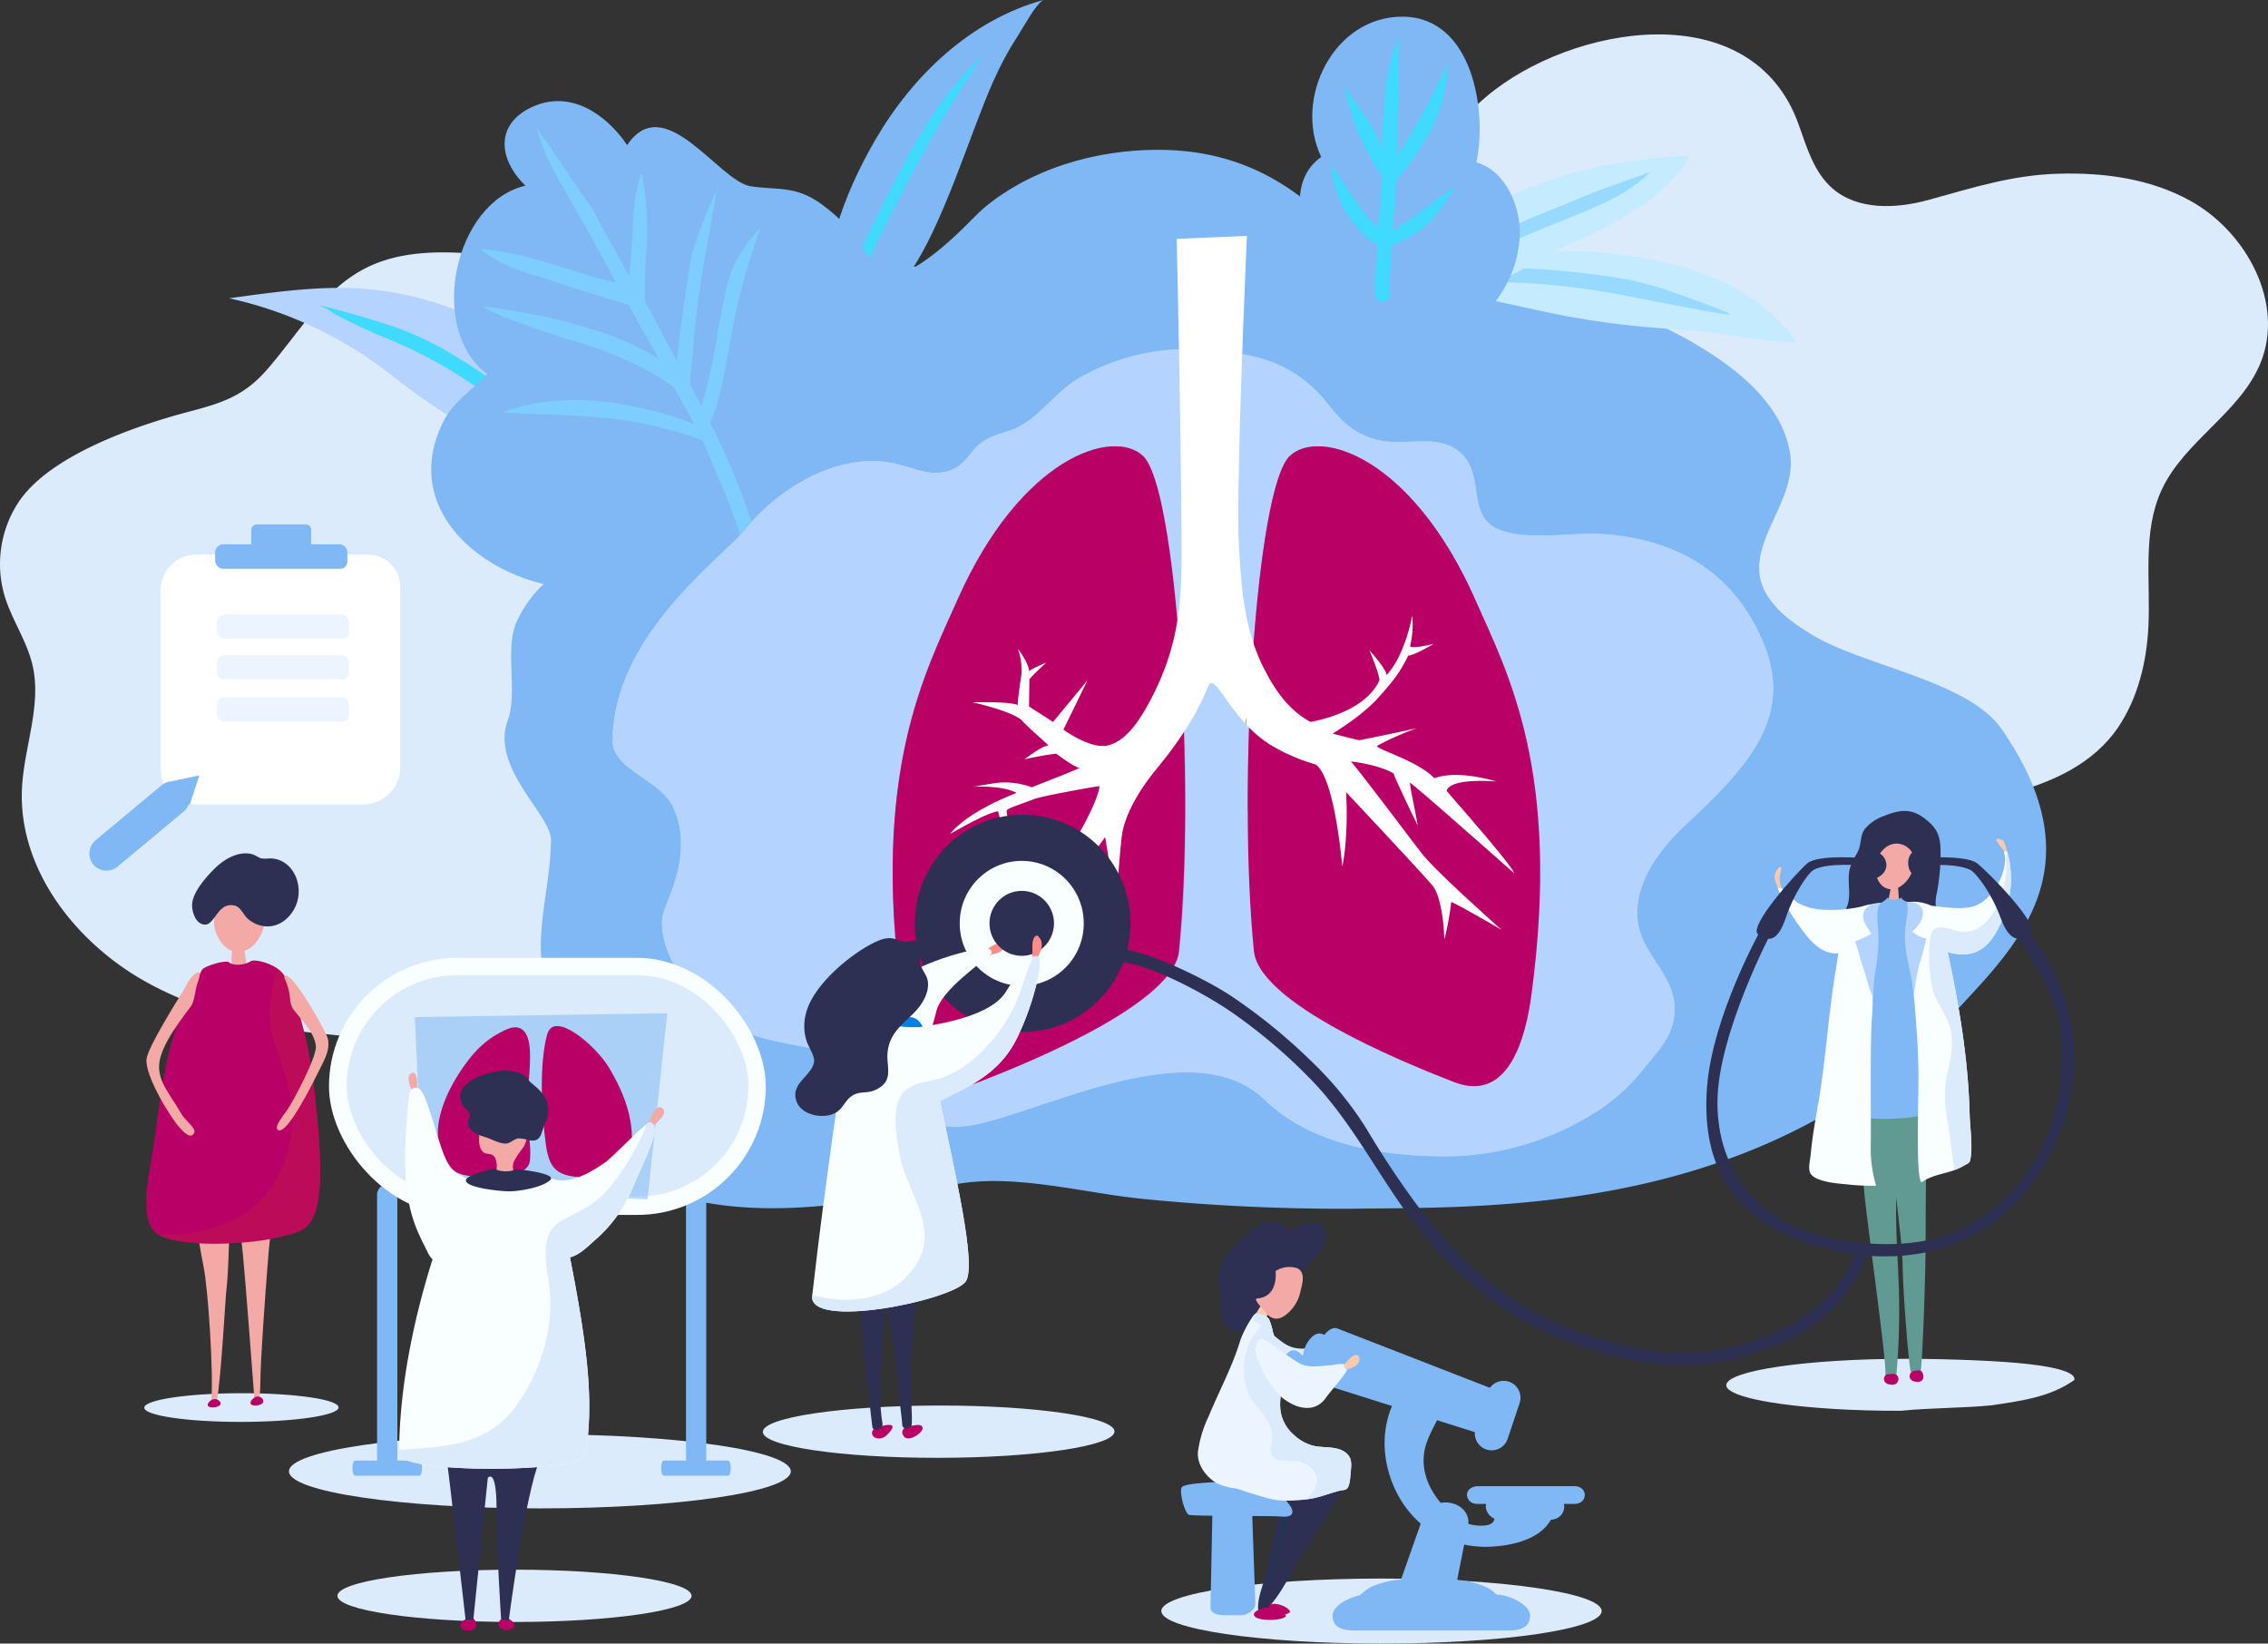 <svg xmlns="http://www.w3.org/2000/svg" id="waskannichtun" width="460.571" height="333.735" viewBox="0 0 460.571 333.735">
    <rect x="0" y="0" width="460.571" height="333.735" fill="#333333" stroke="none"/>
    <defs>
        <style>
            .cls-1{fill:#dcebfc}.cls-14,.cls-2{fill:#7fb8f4}.cls-3{fill:#b4d3fe}.cls-4{fill:#40daff}.cls-6{fill:#fff}.cls-7{fill:#ecf4ff}.cls-10,.cls-8,.cls-9{fill:#b90066}.cls-9{opacity:.38;mix-blend-mode:screen}.cls-10,.cls-14,.cls-9{isolation:isolate}.cls-10{opacity:.22}.cls-10,.cls-14{mix-blend-mode:multiply}.cls-12{fill:#c4ebff}.cls-13{fill:#98d9ff}.cls-15{fill:#2d3053}.cls-17{fill:#facab0}.cls-18{fill:#f3a9a5}.cls-21{fill:#f9ffff}.cls-23{fill:#ff8c87}
        </style>
    </defs>
    <path id="Pfad_2962" d="M1222.813 713.327c-8.126-8.159-13.5-18.834-12.9-30.181.447-8.355 4.028-16.7 2.132-24.853-1.151-4.946-4.225-9.244-5.683-14.109a22.883 22.883 0 0 1 2.914-19.089c6.407-9.485 23.81-15.432 34.393-18.232 6.668-1.764 11.254-3.1 16.08-8.67 6.255-7.216 11.292-16.035 19.773-20.426 7.786-4.031 17.055-3.556 25.781-2.7 10.832 1.062 22.848 4.868 33.634 4.567 9.7-.271 18.985-1.994 29-1.481 3.343.171 6.493-.732 9.8-.99a92.288 92.288 0 0 1 17.144.708c31.13 3.461 62.721 20.873 73.923 50.122 12.571 32.822.415 67.182-32.291 80.738-10.545 4.371-21.842 6.527-33.154 7.69-9.33.96-19.068-.555-28.163.53-22.523 2.687-39.849 18.579-61.787 22.9a49.878 49.878 0 0 1-22.611-.8c-3.65-.991-6.562-3.284-10.06-4.333-4.96-1.488-10.821-1.418-15.947-2.353-10.129-1.847-20.2-4.569-29.286-9.527a55.677 55.677 0 0 1-12.692-9.511z" class="cls-1" transform="translate(-1205.443 -523.231)"/>
    <path id="Pfad_2963" d="M2516.517 382.344c17.338-14.718 54.106-21.062 63.551 5.724 1.618 4.589 3.083 9.533 6.723 12.762 5.142 4.561 12.984 4.237 19.612 2.418 9.018-2.475 16.908-5.049 26.358-5.32 9.191-.264 18.655.98 26.8 5.5 11.436 6.339 19.187 20.789 14.263 32.9-4.134 10.169-15.493 15.858-20.1 25.824-3.931 8.51-2.217 18.4-2.681 27.765-.355 7.163-2.112 14.4-6.1 20.36-9.918 14.827-34.449 16.2-50.543 16.721-30.544.992-64.051-6.5-82.742-30.679-24.036-31.101-27.337-86.644 4.859-113.975z" class="cls-1" transform="translate(-2214.762 -362.655)"/>
    <path id="Pfad_2964" d="M1983.626 595.693c-6.785-9.773-27.88-12.771-38.277-19.018-3.613-2.171-7.219-4.659-9.394-8.269-5.679-9.425 6.273-18.287 4.75-28.546-1.285-8.651-8.335-15.183-15.241-19.812-18.066-12.107-42.376-17.427-63.907-16.944-9.581.215-18.151-25.094-49.324-25.008-13.2.036-25.821 4.1-34.961 11.558-3.838 3.131-14.416 16.691-26.808 15.714-13.047-1.028-22.154 6.141-27.531 14.428-6.11 9.416-9.023 22.817-13.106 34.682-2.874 8.351-19.561 2.275-27.665 19.28-2.637 5.533.255 14.352-1.9 20.256-3.508 9.629 8.893 19.161 8.805 24.273-.181 10.583-3.886 20.13-.938 29.4 4.89 15.383 1.686 31.691 18.7 39.849 19.6 9.4 43.885 4.667 63.948.692 12.252-2.428 26.771 1.816 39.135 2.951a405.865 405.865 0 0 0 42.438 1.927c27.932-.369 83.586 1.333 122.552-40.7 12.34-13.306 27.998-28.949 8.724-56.713z" class="cls-2" transform="translate(-1577.169 -447.672)"/>
    <path id="Pfad_2965" d="M1486.675 640.427c-11.992.843-24.393-8.162-33.228-15.052a81.286 81.286 0 0 0-32.753-15.436c9.861-1.338 20.658-2.967 30.769-1.576a67.137 67.137 0 0 1 23.159 7.559 52.136 52.136 0 0 1 12.861 9.353c9.542 9.8 19.257 18.777 24.129 31.776z" class="cls-3" transform="translate(-1374.179 -549.373)"/>
    <path id="Pfad_2966" d="M1555.618 648.627c-8-3.909-14.9-9.559-22.5-14.131a65.014 65.014 0 0 0-12.823-6.173q-7.477-2.474-15.131-4.357a15.535 15.535 0 0 1 2.978 1.679q1.68.911 3.392 1.76 3.424 1.7 6.965 3.142a95.316 95.316 0 0 1 13.12 6.512c7.595 4.58 14.5 10.223 22.5 14.131 1.711.835 3.217-1.724 1.499-2.563z" class="cls-4" transform="translate(-1440.394 -562.02)"/>
    <path id="Pfad_2967" d="M1982.356 403.427c-2.259-12.86 3.021-26.673 9.485-37.784 7.571-13.014 19.381-24.31 34.111-28.334-1.645.883-4 5.441-5.386 7.574-3.8 5.84-6.052 11.676-8.515 18.184-2.685 7.092-5.268 14.293-8.5 21.153-5.356 11.379-12.565 19.552-21.593 28.311z" class="cls-2" transform="translate(-1814.052 -337.309)"/>
    <path id="Pfad_2968" d="M1994.589 390.015a70.177 70.177 0 0 0-10.764 13.383c-3.43 5.588-6.421 11.429-9.34 17.3a378.116 378.116 0 0 0-15.938 36.216c-.535 1.434 1.76 2.053 2.29.631a372.2 372.2 0 0 1 15.7-35.649c2.854-5.736 6.745-12.877 7.98-15.057 3.068-5.418 5.488-9.3 6.419-10.779 1.7-2.706 3.217-5 4.417-6.781q-.385.364-.764.736z" class="cls-4" transform="translate(-1795.742 -378.045)"/>
    <path id="Pfad_2969" d="M1645.882 530.942c-18.118 3.014-43.278-12.752-32.72-33.622 2.1-4.143 5.927-6.391 8.882-9.572-12.242-9.1-6.745-34.909 7.749-38.26-5.312-5.131-6.352-12.323 1.216-15.914 7.951-3.772 15.336 1.573 19.446 7.675 7.614-11.373 18.63 7.42 25.126 8.369 5.612.82 8.974-.188 14.235 3.548 8.066 5.729 13.5 15.191 13.075 25.221-.378 8.886-4.848 16.192-10.1 23.161-3.425 4.547-7.547 8.5-11.38 12.7-6.023 6.592-11.921 17.888-20.1 21.445z" class="cls-2" transform="translate(-1523.095 -411.786)"/>
    <g id="Gruppe_1368" transform="translate(97.494 25.793)">
        <path id="Pfad_2970" fill="#7dceff" d="M1712.474 478.279a32.445 32.445 0 0 0-4.375 6.489 32.044 32.044 0 0 0-1.926 6.816c-.537 2.413-.976 4.845-1.408 7.278a106.027 106.027 0 0 1-3.229 14.433q-1.138-2.172-2.31-4.325c.234-2.877.472-5.755.743-8.629.491-5.216 1.092-10.425 1.983-15.589.43-2.492.9-4.975 1.353-7.463l.7-3.91.367-2.033a5.748 5.748 0 0 1 .31-1.721c-1.624 2.5-4.947 12.128-5.165 13.314-.275 1.494-2.137 13.173-2.608 18.388-.055.611-.547 2.464-.26 2.978-1.345-2.408-4.942-9.3-6.567-12.226a4.793 4.793 0 0 1-.017-1.586q0-.86.01-1.719c.016-1.127.048-2.253.091-3.378.079-2.072.3-4.148.346-6.209a64.695 64.695 0 0 0-1.113-13.366 37.04 37.04 0 0 0-1.748 10.4c-.094 1.888-.2 3.775-.33 5.661q-.1 1.374-.211 2.746c-.039.487-.427 1.962-.2 2.37q-1.171-2.1-2.328-4.209-1.882-3.42-3.761-6.842a34.575 34.575 0 0 0-1.922-3.472c-.638-.89-1.332-1.744-1.954-2.666l-4.474-6.636-2.238-3.318a16.29 16.29 0 0 1-2.148-3.185c1.179 4.951 3.586 9.118 6.083 13.468q3.577 6.23 7.02 12.537 1.12 2.044 2.229 4.094c.108.2.579 1.447.813 1.509a78.583 78.583 0 0 1-7.761-2.168c-1.177-.375-2.138-.66-4.058-1.231-3.151-.937-5.176-1.539-7.107-2.011a59.8 59.8 0 0 0-8.7-1.444 30.381 30.381 0 0 0 7.212 4.117c1.566.622 1.98.626 6.1 1.924 3.847 1.213 3.16 1.135 6.989 2.317q4.736 1.463 9.492 2.862l.315.092s1.891 3.39 2.842 5.081q1.67 2.97 3.349 5.942a52.509 52.509 0 0 0-12.856-5.8c-3-.958-5.861-1.723-6.9-1.983-2.889-.722-5.106-1.141-7.18-1.531-2.251-.422-5.185-.924-8.657-1.386 1.788 1.83 15.7 6.271 16.794 6.588 1.316.379 2.628.772 3.933 1.189 6.621 2.117 14.056 5.625 18.005 8.759 0 0 3.026 5.413 4.036 7.39a72.843 72.843 0 0 0-19.529-4.665c-6.118-.568-13.156-.051-18.93 2.134l-.364.141c6.776.553 13.61.424 20.347 1.1a85.115 85.115 0 0 1 15.761 3.11c1.469.438 2.934.906 4.36 1.467 0 0 5.824 12.839 7.842 19.688a1.49 1.49 0 1 0 2.837-.913 133.53 133.53 0 0 0-9-22.133c-.165-.329.812-2.309.943-2.73q.432-1.38.794-2.782c.5-1.923.916-3.867 1.295-5.817.925-4.764 1.623-9.576 2.784-14.292 1.189-4.828 2.77-9.6 4.365-14.306-.376.423-.744.853-1.109 1.292z" transform="translate(-1656.604 -456.668)"/>
    </g>
    <g id="Gruppe_1369" transform="translate(26.143 106.494)">
        <path id="Pfad_2971" d="M1397.505 909.128H1363.5a7.187 7.187 0 0 1-7.166-7.166V865.68a7.3 7.3 0 0 1 7.279-7.279h34.8a6.616 6.616 0 0 1 6.6 6.6v36.624a7.529 7.529 0 0 1-7.508 7.503z" class="cls-6" transform="translate(-1349.868 -852.288)"/>
        <path id="Pfad_2972" d="M1433.062 853.718h-23.734a1.711 1.711 0 0 1-1.706-1.706v-1.573a1.692 1.692 0 0 1 1.687-1.687h23.491a1.673 1.673 0 0 1 1.668 1.668v1.9a1.407 1.407 0 0 1-1.406 1.398z" class="cls-2" transform="translate(-1390.075 -844.723)"/>
        <path id="Pfad_2973" d="M1452.849 834.856h-10.157a1.1 1.1 0 0 1-1.1-1.1V831.2a1.091 1.091 0 0 1 1.088-1.087h10a1.078 1.078 0 0 1 1.075 1.075v2.765a.907.907 0 0 1-.906.903z" class="cls-2" transform="translate(-1416.704 -830.112)"/>
        <path id="Pfad_2974" d="M1434.68 919.645h-23.734a1.711 1.711 0 0 1-1.706-1.706v-1.573a1.692 1.692 0 0 1 1.687-1.687h23.487a1.673 1.673 0 0 1 1.668 1.668v1.9a1.407 1.407 0 0 1-1.402 1.398z" class="cls-7" transform="translate(-1391.343 -896.404)"/>
        <path id="Pfad_2975" d="M1434.68 957.757h-23.734a1.711 1.711 0 0 1-1.706-1.706v-1.573a1.692 1.692 0 0 1 1.687-1.687h23.487a1.673 1.673 0 0 1 1.668 1.668v1.9a1.407 1.407 0 0 1-1.402 1.398z" class="cls-7" transform="translate(-1391.343 -926.28)"/>
        <path id="Pfad_2976" d="M1434.68 997.341h-23.734a1.711 1.711 0 0 1-1.706-1.706v-1.573a1.692 1.692 0 0 1 1.687-1.687h23.487a1.673 1.673 0 0 1 1.668 1.668v1.9a1.407 1.407 0 0 1-1.402 1.398z" class="cls-7" transform="translate(-1391.343 -957.31)"/>
        <path id="Pfad_2977" d="M1345.54 1045.318l-13.4 11.157a3.5 3.5 0 0 1-4.912-.449 3.5 3.5 0 0 1 .449-4.912l13.4-11.157a3.458 3.458 0 0 1 1.217-.655 3.5 3.5 0 0 1 3.7 1.1 3.5 3.5 0 0 1-.454 4.916z" class="cls-2" transform="translate(-1334.421 -986.98)"/>
        <path id="Pfad_2978" d="M1406.336 1033.525l-1.96 6-4.5-4.635z" class="cls-2" transform="translate(-1392.003 -982.568)"/>
    </g>
    <g id="Gruppe_1370" transform="translate(124.419 70.88)">
        <path id="Pfad_2979" d="M1898.124 665.309a44.273 44.273 0 0 0-21.707 5.61c-5.727 3.073-8.677 9.1-14.926 11.049-3.219 1-5.445 1.738-7.442 4.371-1.942 2.56-3.786 4.093-7.248 4.093s-6.423-1.84-10.609-2.262a22.5 22.5 0 0 0-2.255-.112c-10.545 0-20.483 7.241-25.592 13.629-4.759 5.95-27.169 21.789-27.143 43.194.007 5.961 9.716 7.743 12.35 13.6 4.284 9.527-1.714 19.059-2.2 21.947-1.064 6.376 4.532 14.692 9.606 19.489 9.016 8.524 28.23 5.523 35 13.343 1.137 1.314 1.676 3.032 2.6 4.5 3.362 5.373 10.95 6.291 17.122 4.851 15.261-3.559 43.966-18.387 57.946-4.84 8.912 8.636 22.817 11.45 36.554 11.45.6 0 1.207-.005 1.811-.016a57.456 57.456 0 0 0 28.268-8.6 38.267 38.267 0 0 0 10.109-8.911c3-3.735 6.3-6.769 6.479-11.967.258-7.522-6.971-11.434-7.544-18.812-.577-7.435 4.636-14.164 9.751-18.961 11.95-11.208 22.186-21.451 15.908-36.8-5.182-12.664-15.454-21.136-33.042-22.316-.5-.034-1.052-.048-1.635-.048-1.507 0-3.249.095-5.086.189s-3.769.19-5.655.19c-4.682 0-9.085-.584-11.074-3.2-3.069-4.039-.7-10.271-5.612-14.008-2.109-1.606-4.5-1.921-7.041-1.921-.819 0-1.652.033-2.5.065s-1.7.066-2.555.066a16.059 16.059 0 0 1-6.311-1.065c-4.763-1.983-6.469-4.854-9.327-8.216a26.239 26.239 0 0 0-14.772-8.3 64.657 64.657 0 0 0-12.234-1.284z" class="cls-3" transform="translate(-1781.202 -665.309)"/>
        <path id="Pfad_2980" d="M1898.124 665.309a44.272 44.272 0 0 0-21.707 5.61c-5.727 3.073-8.677 9.1-14.926 11.049-3.219 1-5.445 1.738-7.442 4.371-1.942 2.56-3.786 4.093-7.249 4.093s-6.423-1.84-10.608-2.262a22.5 22.5 0 0 0-2.255-.112c-10.545 0-20.483 7.241-25.592 13.629-4.757 5.947-27.147 21.774-27.143 43.163v.031c.007 5.961 9.716 7.743 12.35 13.6a17.667 17.667 0 0 1 1.534 7.322c0 6.716-3.374 12.488-3.73 14.625a9.956 9.956 0 0 0-.131 1.644c0 6.1 5.09 13.45 9.738 17.844 9.017 8.524 28.23 5.523 35 13.343 1.137 1.314 1.676 3.032 2.6 4.5 2.447 3.91 7.131 5.461 11.879 5.461a23.263 23.263 0 0 0 5.243-.609c10.64-2.482 27.818-10.441 41.982-10.441 6.151 0 11.731 1.5 15.964 5.6 8.912 8.636 22.817 11.45 36.554 11.45.605 0 1.208-.005 1.811-.016a57.457 57.457 0 0 0 28.268-8.6 38.266 38.266 0 0 0 10.109-8.911c3-3.735 6.3-6.769 6.479-11.967 0-.132.007-.263.007-.393 0-7.268-6.988-11.17-7.551-18.419q-.044-.567-.044-1.127c0-6.986 4.94-13.28 9.795-17.833 9.441-8.855 17.812-17.107 17.816-27.749a23.719 23.719 0 0 0-1.908-9.047c-5.181-12.664-15.454-21.136-33.042-22.316-.5-.034-1.052-.048-1.635-.048-1.508 0-3.25.095-5.087.189s-3.768.19-5.655.19c-4.682 0-9.085-.584-11.074-3.2-3.069-4.039-.705-10.271-5.613-14.008-2.108-1.606-4.5-1.921-7.041-1.921-.819 0-1.652.033-2.5.065s-1.7.066-2.555.066a16.058 16.058 0 0 1-6.31-1.065c-4.763-1.983-6.469-4.854-9.327-8.216a26.241 26.241 0 0 0-14.772-8.3 64.659 64.659 0 0 0-12.234-1.284z" class="cls-3" transform="translate(-1781.202 -665.309)"/>
    </g>
    <g id="Gruppe_1371" transform="translate(181.275 90.623)">
        <path id="Pfad_2981" d="M2095.153 758.64c6.873 6.526 10.678 66.689 7.282 100.532-1.173 11.69-36.617 24.964-40.433 26.508-11.446 4.631-14.811-9.341-15.927-17.7-6.03-45.192 4.752-65.179 11.4-80.151 12.915-29.104 31.671-34.893 37.678-29.189z" class="cls-8" transform="translate(-2044.306 -756.67)"/>
        <path id="Pfad_2982" d="M2386.5 758.64c-6.873 6.526-10.677 66.689-7.282 100.532 1.173 11.69 36.617 24.964 40.433 26.508 11.446 4.631 14.811-9.341 15.927-17.7 6.03-45.192-4.752-65.179-11.4-80.151-12.918-29.104-31.678-34.893-37.678-29.189z" class="cls-8" transform="translate(-2305.854 -756.67)"/>
        <path id="Pfad_2983" d="M2386.5 758.643c-5.194 4.932-8.635 40.5-8.541 72.184 2.234-1.239 4.345-3.856 6.2-5.784 10.318-10.741 18.3-21.567 30.245-30.857 2.641-2.055 6.091-4.39 9.486-7.005-12.911-28.536-31.43-34.2-37.39-28.538z" class="cls-9" transform="translate(-2305.855 -756.672)"/>
        <path id="Pfad_2984" d="M2079.96 812.521c4.376-8.455 15.593-33.1 19.116-43.252-1.142-5.447-2.462-9.244-3.919-10.628-6.007-5.7-24.763.085-37.68 29.185-5.908 13.31-15.084 30.584-12.812 66 8.926-4.401 30.575-32.185 35.295-41.305z" class="cls-9" transform="translate(-2044.308 -756.67)"/>
        <path id="Pfad_2985" d="M2077.9 1081.072a96.7 96.7 0 0 1-9.2 3.922c2.374 4.719 6.231 7.844 12.558 5.284 3.816-1.544 39.26-14.817 40.433-26.508 1.3-13 1.546-29.871.96-46.1-.865 4.17-1.534 8.429-2.5 13.059-4.601 21.952-22.5 40.865-42.251 50.343z" class="cls-10" transform="translate(-2063.43 -961.268)"/>
        <path id="Pfad_2986" d="M2459.558 1071.674c3.325-24.922 1.538-42.177-1.85-55.155-1.369 4.536-2.738 9.068-4.256 13.553-4.447 13.138-12.524 30.885-24.885 38.4-5.734 3.485-12.629 5.779-19.066 2.93-.3-.133-.62-.289-.953-.462 10.318 9.055 32.135 17.247 35.083 18.44 11.446 4.627 14.812-9.344 15.927-17.706z" class="cls-10" transform="translate(-2329.837 -960.367)"/>
    </g>
    <g id="Gruppe_1372" transform="translate(192.913 47.896)">
        <path id="Pfad_2987" d="M2250.893 1223.771c-.043-.039-.082-.079-.124-.118.12.128.179.168.124.118z" class="cls-6" transform="translate(-2217.791 -1080.013)"/>
        <path id="Pfad_2988" d="M2209.112 669.74s-7.66-2.481-12.585-.666c-3.489-3.668-12.431-6.063-11.579-6.611a56.794 56.794 0 0 1 7.983-3.521s-7.49 1.6-11.623 2.414c-.681-.1-4.947-1.226-5.421-1.326.8-.558 6.116-3.78 9.277-7.335 3.116-3.5 4.4-5.114 6.068-8.55.787.2 5.178-2.346 5.178-2.346s-4.345 1.055-4.814.486a19.163 19.163 0 0 0 .446-6.23s-1.456 8.145-5.259 12.109c.246-1.018-3.449-5.062-3.449-5.062s2.033 4.707 2.047 6.091c-3.154 6.829-13.822 8.369-14.024 8.454-2.91-1.684-6.124-4.169-9.653-11.3-3.868-7.814-4.455-16.671-4.889-25.241-.6-11.768 1.653-62.16 1.653-62.16l-14.262.6s.979 42.9.979 64.35c0 10.824-.917 19.694-7 30.568-2.063 3.685-4.661 7.264-8.126 7.98s-8.859-3.238-8.859-3.238l4.89-10.013-6.994 8.454-4.881-3.144.081-5.542a42.5 42.5 0 0 1 3.389-3.324 19.389 19.389 0 0 0-3.452 1.656c-.212-1.887-2.281-4.5-2.281-4.5a12.669 12.669 0 0 1 .728 5.14c-.188 1.342-.823 5.463-.748 6.271-1.888-.752-9.178-.552-9.178-.552s7.767 1.721 9.933 3.606c1.18 1.355 4.517 4.185 5.484 5.159-1.441.1-4.859 2.823-4.859 2.823a63.124 63.124 0 0 1 6.4-1.156c.125.013 3.746 2.872 4.78 2.867-.465.383-8.43 3.433-9.717 3.966a15.724 15.724 0 0 0-6.36-.964c-1.278.071-5.462.864-5.448.863 2.1-.162 6.6.043 8.738 1.241-2.317.89-10.14 4.1-13.539 8.361-.008.01 7.39-4.369 9.763-4.627 1.868 6.647.647 9.535.647 9.535a8.32 8.32 0 0 0 1.668-5.4c.017-1.26-.7-3.867-.528-4.362.134-.393 4.065-1.654 5.541-2.26 1.453-.6 13.19-2.7 13.275-2.626-.376 3.848-6.89 14.556-7.929 15.292-1.942 1.376-6.85 3.776-11.812 7.12-.161.108 9.619-3.908 10.724-3.817-.215.222-5.059 6.46-6.246 9.211-.579 1.342-4.355 10.809-4.355 10.809s6.38-9.26 6.679-10.215a12.539 12.539 0 0 1 3.014 3.505 9.646 9.646 0 0 1 1.025 4.1 16.119 16.119 0 0 0 0-5.286 10.94 10.94 0 0 0-2.329-4.467c.269-.682 3.192-3.678 4.874-5.712 1.042-1.26 7.479-10.167 7.487-10.185.169.647 2.219 13.787 2.219 13.787s.894-12.955 1.325-14.951c.512-2.368 2-6.731 6.974-12.776 5.245-6.376 8.424-11.72 10.356-16.559 1.47-3.685 4.531 7.109 13.346 12.14a38.477 38.477 0 0 0 8.542 3.609c3.894 2.592 5.4 20.713 5.4 20.713s1.269-5.1.788-15.1c.314.36 16.9 18.013 17.716 19.207 2.07 3.032 2.226 10.69 2.226 10.69a52.411 52.411 0 0 0 1.384-7.566c.63.015 10.251 5.639 10.251 5.639s-12.811-11.32-16.076-15.348c-1.187-1.464-13.94-18.473-14.576-18.836.628 0 6.1.787 8.744 2.449 0 .573 4.882 10.6 4.873 10.541-.659-3.756-1.6-7.8-1.563-8.682 1.358.847 21.142 18.377 21.142 18.377-.343-1.553-13.217-16.077-13.722-16.735.821-2.752 10.099-1.892 10.099-1.892z" class="cls-6" transform="translate(-2098.161 -558.948)"/>
    </g>
    <path id="Pfad_2993" fill="#ff9993" d="M2375.981 990.2a1.36 1.36 0 0 0-.045 1.608z" transform="translate(-2122.809 -844.448)"/>
    <path id="Pfad_2995" d="M2508.164 576.375c3.314-2.574 10.719-2.774 14.733-3.077a88.159 88.159 0 0 1 25.023 1.913c11.179 2.352 21.137 7.037 27.886 16.519-7.948-.376-16.233-2.2-24.347-2.718a184.012 184.012 0 0 1-21.948-2.578c-4.766-.89-9.526-2-14.27-3.017-9.867-2.109-18.051-6.076-27.263-10.208z" class="cls-12" transform="translate(-2210.828 -522.131)"/>
    <path id="Pfad_2996" d="M2649.588 596.137c-1.608-.684-2.632-1.058-2.632-1.058-5.907-2.158-9.024-3.307-12.455-4.258-.946-.262-1.819-.483-2.748-.688-1.06-.234-2.073-.418-3.241-.61a168.844 168.844 0 0 0-22.785-2.076 1.306 1.306 0 0 0-1.349.929 1.381 1.381 0 0 0-1.421-1.324 1.485 1.485 0 0 0 0 2.968 1.353 1.353 0 0 0 1.351-.967 1.426 1.426 0 0 0 1.42 1.363q2.637.071 5.27.211a155.6 155.6 0 0 1 20.236 2.748c3.571.66 3.182.656 7.085 1.377 6.722 1.243 12.825 2.477 12.9 2.153a7.47 7.47 0 0 0-1.631-.768z" class="cls-13" transform="translate(-2299.835 -533.082)"/>
    <path id="Pfad_2997" d="M2525.154 509.943c9.707-19.067 36.338-25.5 56.055-26.153-4.2 8.164-15.392 13.991-23.643 17.642-5.751 2.545-10.929 5.823-16.434 8.756-6.03 3.213-12.543 3.051-18.353 6.483z" class="cls-12" transform="translate(-2238.108 -452.135)"/>
    <path id="Pfad_2998" d="M2580.593 498.946c-4.393 1.594-8.843 3.107-13.144 4.9-11.411 4.763-23.31 8.993-33.052 16.849-1.487 1.2.625 3.288 2.1 2.1a71 71 0 0 1 13.385-8.311c5.571-2.734 11.364-4.973 17.108-7.31a82.8 82.8 0 0 0 7.966-3.625 35.246 35.246 0 0 0 3.884-2.423q.967-.7 1.886-1.455c.418-.346 1.019-1.146 1.515-1.329q-.822.305-1.648.604z" class="cls-13" transform="translate(-2246.818 -463.543)"/>
    <path id="Pfad_2999" d="M2438.83 417.686c-6.141-6.918-18.678-28.491-7.659-36.218-5.689-11.88 2.566-28.591 16.565-28.494 14.287.1 17.16 19.355 14.948 29.582 6.069 1.723 9.063 9.192 8.8 14.942-.757 16.376-17.755 24.957-30.871 30.875z" class="cls-2" transform="translate(-2162.867 -349.588)"/>
    <g id="Gruppe_1373" transform="translate(269.881 7.468)">
        <path id="Pfad_3000" d="M2476.594 404.691c-1.343.973-2.669 1.965-4.009 2.971-1.234.926-3.013 2.194-5.312 3.605.25-3.378.526-6.756.729-10.139.028-.463 1.28-1.574 1.585-1.968q.774-1 1.508-2.024c.342-.478 1.752-2.467 2.862-4.379a31.684 31.684 0 0 0 3.647-8.773 29.057 29.057 0 0 0 .794-6.536c-.53 1.13-1.231 2.6-2.08 4.307-.39.784-1.506 3.026-2.69 5.222-1.211 2.249-2.98 5.355-5.41 9.1.158-8.078.093-16.123.313-24.206a38.685 38.685 0 0 0-1.92 5.962 41.116 41.116 0 0 0-.835 5.037 89.235 89.235 0 0 0-.5 11.941 36.143 36.143 0 0 0-2.714-5.469c-.689-1.131-1.294-1.983-2.359-3.473-1.332-1.864-2.486-3.371-3.309-4.419 1 2.7 1.715 4.916 2.195 6.476a33.343 33.343 0 0 0 1.076 3.244c.3.742.976 2.037 2.289 4.609.416.814.842 1.622 1.3 2.415.266.464 1.332 1.649 1.332 2.145-.185 3.476-.467 6.945-.731 10.416.012-.162-2.326-2.3-2.591-2.658-.687-.934-1.352-1.894-2.023-2.827-1.864-2.592-3.429-5.365-5.4-7.9.49.629.557 2.321.762 3.111.284 1.1.588 2.19.939 3.268a18.732 18.732 0 0 0 3.008 5.568c1.282 1.729 2.984 3.774 5.075 4.652-.235 3.4-.42 6.8-.437 10.214a1.485 1.485 0 0 0 2.969 0c.018-3.291.185-6.571.4-9.849a14.885 14.885 0 0 1 2.17-.994 27.388 27.388 0 0 0 2.889-1.657 21.91 21.91 0 0 0 5.348-5.547q.746-1.017 1.428-2.078c.207-.323.449-.646.637-.976.123-.215.189-.593.4-.738-1.129.771-2.238 1.556-3.335 2.347z" class="cls-4" transform="translate(-2454.338 -371.872)"/>
    </g>
    <g id="Gruppe_1377" transform="translate(235.833 247.97)">
        <ellipse id="Ellipse_37" cx="44.711" cy="6.601" class="cls-1" rx="44.711" ry="6.601" transform="translate(0 72.562)"/>
        <g id="Gruppe_1376" transform="translate(4.002)">
            <path id="Pfad_3001" d="M2386.31 1585.041c3.623 2.58 4.541 4.223 7.926 4.223.922 0 5.579-1.542 7.361-1.628-.092.686-.963 1.1-1.252 1.628-1.087 1.979-5.237 6.076-9.559 6a11.985 11.985 0 0 1-3.6-1.095c-2.171-.892-2.765-3.583-2.739-5.644z" class="cls-1" transform="translate(-2369.507 -1563.381)"/>
            <g id="Gruppe_1374" transform="translate(16.652 24.255)">
                <path id="Pfad_3002" d="M2392.407 1599.885l-.053-.269a1.787 1.787 0 0 0 .053.269z" class="cls-14" transform="translate(-2392.354 -1599.061)"/>
                <path id="Pfad_3003" d="M2401.818 1600.866c-1.24-.269-1.779-1.939-3.165-1.849-1.059.068-1.454 1.313-2.566 1.351a4.049 4.049 0 0 1-3.483-2.5l.782 3.909a6.3 6.3 0 0 0 1.267 2.236 8.176 8.176 0 0 0 2.525.661c4.322.074 8.471-4.023 9.559-6 .289-.525 1.16-.942 1.251-1.628a21.919 21.919 0 0 0-3.551.728c-.403 1.595-.721 3.503-2.619 3.092z" class="cls-14" transform="translate(-2392.549 -1597.049)"/>
            </g>
            <g id="Gruppe_1375" transform="translate(28.081 16.697)">
                <path id="Pfad_3004" d="M2493.521 1842.921h-31.539c-2.357 0-4.285-.643-4.285-3s4.5-4.285 6.856-4.285h26.4c2.356 0 6.856 1.928 6.856 4.285-.003 2.357-1.932 3-4.288 3z" class="cls-2" transform="translate(-2455.006 -1776.521)"/>
                <path id="Pfad_3005" d="M2509.555 1825.724a.813.813 0 0 0 .112-.2 1.2 1.2 0 0 0-.1-1 5.506 5.506 0 0 0-2.525-2.129c-3.19-1.534-6.855-1.639-10.394-1.715a53.91 53.91 0 0 0-7.24.169 19.208 19.208 0 0 0-5.692 1.467 8.849 8.849 0 0 0-1.729 1.212c-.637.474-1.483 1.235-.975 2.124.339.595 1.144.687 1.829.711 5.518.189 22.151.257 24.835-.1.564-.069 1.486-.031 1.879-.539z" class="cls-2" transform="translate(-2473.158 -1764.77)"/>
                <path id="Pfad_3006" d="M2512.314 1632.992a6.489 6.489 0 0 0-.876.5c-2.567 1.73-3.949 5.481-4.5 8.389-1.555 8.222 2.4 17.634 9.667 21.917a21.224 21.224 0 0 0 12.346 2.709c3.877-.3 8.747-1.453 11.074-4.867.083-.122.7-.989.62-1.1-1.588-2.208-12-1.438-11.767-.169.416 2.3-3.145 2.011-4.484 1.744-3-.6-5.4-3.044-7.148-5.414-2.461-3.336-3.53-7.428-2.032-11.447.935-2.508 2.36-4.821 3.513-7.232.545-1.139 1.924-3.685.353-4.618a7.334 7.334 0 0 0-6.766-.412z" class="cls-2" transform="translate(-2493.344 -1617.164)"/>
                <path id="Pfad_3007" d="M2520.754 1765.432l4.565-12.967a4.963 4.963 0 0 1 5.67-3.206c2.533.43 4.127 2.576 3.542 4.769l-2.573 12.949c-.585 2.193-4.022 3.643-6.556 3.214-2.532-.43-5.233-2.566-4.648-4.759z" class="cls-2" transform="translate(-2504.374 -1708.75)"/>
                <circle id="Ellipse_38" cx="2.333" cy="2.333" r="2.333" class="cls-2" transform="translate(23.076 42.824)"/>
                <path id="Pfad_3008" d="M2445.869 1568.006l-.057-.052c-2.277-2.111 2.878-7.442 5.041-5.437l.056.052a1.729 1.729 0 0 1 .043 2.444l-2.643 2.851a1.729 1.729 0 0 1-2.44.142z" class="cls-2" transform="rotate(-20 -3187.291 7732.152)"/>
                <rect id="Rechteck_479" width="15.941" height="5.314" class="cls-2" rx="2.657" transform="translate(33.801 38.59)"/>
                <path id="Pfad_3009" d="M2605.853 1737.409h-19.8c-2.346 0-3.053-3.278 0-3.6h19.8c2.796.001 2.796 3.6 0 3.6z" class="cls-2" transform="translate(-2554.033 -1696.699)"/>
                <path id="Pfad_3010" d="M2482.573 1591.316l-.156.189c-1.6 1.952-4.268 2.437-5.924 1.078l-27.276-20.933c-3.059-2.437 4.855-11.251 7.412-9.029l25.846 22.675c1.657 1.359 1.7 4.068.098 6.02z" class="cls-2" transform="rotate(-20 -3186.433 7739.52)"/>
                <path id="Pfad_3011" d="M2573.9 1674.663a3.438 3.438 0 0 1-.55-4.817l4.764-5.992a3.438 3.438 0 0 1 4.816-.55 3.439 3.439 0 0 1 .55 4.817l-4.764 5.992a3.438 3.438 0 0 1-4.816.55z" class="cls-2" transform="rotate(-20 -3360.748 8054.643)"/>
            </g>
            <path id="Pfad_3012" d="M2393.282 1844.552c-1.265-.133-2.245 1.41-.7 1.878 1.048.317 4.082.391 4.858-.457-.368-1.125-3.201-2.119-4.158-1.421z" class="cls-8" transform="translate(-2375.26 -1766.63)"/>
            <path id="Pfad_3013" d="M2392.374 1724.7a27.152 27.152 0 0 1-1.16 7.192c-.7 2.993-1.168 6.036-1.93 9.01-.53 2.071-1.87 5.155-1.523 7.351 1.106.547 3.9-6.942 4.145-7.489a70.71 70.71 0 0 0 4.354-11.2 13.009 13.009 0 0 0 .468-4.686 12 12 0 0 0-2.125-4.89z" class="cls-15" transform="translate(-2372.057 -1669.169)"/>
            <path id="Pfad_3014" d="M2394.038 1738.871c-.746.383-.691 2.807-.835 3.563-.3 1.573-.333 3.064-.486 4.651-.53 5.464-3.192 10.167-3.941 13.441-.259 1.13-.986 3.187.11 2.995.778-.136.972-1.606 1.278-2.162.95-1.723 2.214-3.283 3.087-5.032 1.009-2.022 2.146-3.978 3.161-6 1.031-2.051 1.74-4.222 2.665-6.32.752-1.705 1.493-3.4 2.162-5.14z" transform="translate(-2372.524 -1683.966)" style="mix-blend-mode:multiply;isolation:isolate" fill="#004448" opacity="0.44"/>
            <path id="Pfad_3015" d="M2397.542 1722.5a6.977 6.977 0 0 0-2.893 2.661 10.915 10.915 0 0 0-.857 3.745 74.558 74.558 0 0 1-1.445 7.649c-.758 2.755-1.726 5.344-2.648 8.038-.547 1.6-1.352 3.28-1.743 4.882 2.028 1.913 6.7-7.5 7.272-8.461 1.689-2.828 3.561-5.583 5.311-8.36 1.109-1.762 2.092-3.559 3.169-5.326.7-1.15 1.572-2.3 1.46-3.728a1.372 1.372 0 0 0-.759-1.358c-1.608-.915-3.186.153-4.725.516z" class="cls-15" transform="translate(-2372.254 -1670.649)"/>
            <path id="Pfad_3016" d="M2385.6 1847.915c-1.972.527-2.539 1.594-.792 2.123 1.185.359 4.616.442 5.493-.517-.418-1.271-2.731-2.134-4.701-1.606z" class="cls-8" transform="translate(-2368.966 -1769.325)"/>
            <path id="Pfad_3017" d="M2336.012 1731.589c-2.124-4.324-7.941-3.08-7.941-3.08-3.281.1-12.125.213-12.642 1.262-.535 1.085.661 5.434 1.542 5.592 1.364.244 14.553.168 17.656.263 1.078.033 3.292.474 3.293-.948-.001-1.059-1.487-2.231-1.908-3.089z" class="cls-2" transform="translate(-2315.296 -1675.716)"/>
            <path id="Pfad_3018" d="M2349.143 1772.194h-3.065c-1.273 0-3.1-.254-3.1-1.527l.385-19.1c0-1.273 1.441-2.226 2.714-2.226h3.065a2.306 2.306 0 0 1 2.306 2.306l.64 18.22c.001 1.269-1.672 2.327-2.945 2.327z" class="cls-2" transform="translate(-2336.996 -1692.174)"/>
            <path id="Pfad_3019" d="M2361.2 1502.891c-.838 1.616-1.28 3.146-3.256 3.878a4.915 4.915 0 0 1-4.97-.4c-1.691-1.224-1.736-2.952-1.537-4.963.182-1.836-.511-3.615-.283-5.566.4-3.408 2.321-5.484 4.818-7.583 2.112-1.775 3.869-3.957 6.873-3.344 1.054.215 1.4 1.095 2.337 1.4a3.667 3.667 0 0 0 2.478-.57c1.622-.753 3.485-1.263 4.638.481 1.787 2.7-1.524 5.517-3.063 7.482-.394.5-.833.927-1.2 1.455-.715 1.025-.8 2.368-1.622 3.339-.655.776-2.073 2.089-3.159 1.656a1.046 1.046 0 0 0-.252.508z" class="cls-15" transform="translate(-2343.37 -1484.807)"/>
            <path id="Pfad_3020" d="M2386.838 1557.784c-.494 1.024-1.321 1.9-1.778 2.935-.584 1.33-.275 1.978.987 2.54a8.567 8.567 0 0 1 1.1-1.952c.264-.321.678-.594.915-.93.39-.551.698-1.877-1.224-2.593z" class="cls-17" transform="translate(-2369.761 -1542.014)"/>
            <path id="Pfad_3021" d="M2394.03 1528.034a5.235 5.235 0 0 0-4.286.6s.681 5.234-3.706 5.566c-.992.075 1.058 2.013 1.651 2.79 1.252 1.64 2.729 1.717 4.287.425a7.986 7.986 0 0 0 2.833-4.708c.399-1.553 1.091-3.95-.779-4.673z" class="cls-18" transform="translate(-2370.542 -1518.52)"/>
            <path id="Pfad_3022" d="M2339.645 1577.113c-1.626 5.287-4.242 10.05-6.328 15.131a24.053 24.053 0 0 0-2.2 7.27c-.18 2.556 1.629 5.059 3.78 6.3a11.34 11.34 0 0 0 3.681 1.064c1.235.244 2.354.77 3.561 1.1 2.232.611 4.088 1.385 6.444 1.411a28.927 28.927 0 0 0 5.9-.468c1.923-.394 3.734-1.145 5.611-1.589.526-.125 1.026-.03 1.373-.467.552-.7.59-2.365.676-3.218.191-1.886.307-3.239-1.431-4.28-1.684-1.009-3.988-.691-5.872-1.05a8.915 8.915 0 0 1-4.181-2.233 7.9 7.9 0 0 1-2.828-5.588c-.117-2.215.479-4.407.593-6.606a15.155 15.155 0 0 0-1.069-6.09c-.292-.851-.712-1.665-.985-2.515a15.868 15.868 0 0 0-.771-2.625c-.537-1.028-1.639-1.053-2.614-1.3-.445-.119-2.62 3.413-3.34 5.753z" class="cls-7" transform="translate(-2327.691 -1552.65)"/>
            <path id="Pfad_3023" d="M2382.895 1573.185a8.008 8.008 0 0 0 1.921.756 15.087 15.087 0 0 0-.495 1.706 13.51 13.51 0 0 1 2.78 3.8c.39.657.761 1.325 1.131 1.994.052.095.106.214.16.34a18.752 18.752 0 0 0-1-3.989c-.293-.851-.712-1.665-.986-2.515a15.891 15.891 0 0 0-.771-2.625c-.537-1.028-1.639-1.053-2.614-1.3-.142-.036-.458.3-.846.837a2.379 2.379 0 0 0 .72.996z" class="cls-1" transform="translate(-2367.723 -1552.65)"/>
            <path id="Pfad_3024" d="M2394.622 1602.255c-1.684-1.009-3.988-.691-5.872-1.05a8.91 8.91 0 0 1-4.181-2.232 7.9 7.9 0 0 1-2.828-5.588c-.117-2.215.479-4.407.592-6.606a15.159 15.159 0 0 0-1.068-6.09c-.292-.851-.712-1.665-.985-2.515a15.885 15.885 0 0 0-.771-2.625 1.792 1.792 0 0 0-.4-.506c-.856 1.524-2.3 2.812-3.237 4.408a13.033 13.033 0 0 0-1.16 9.26c.578 2.692 1.767 3.913 3.471 5.912a7.64 7.64 0 0 1 1.933 5.077c-.007 1.4-.982 2.835.319 3.861 1.515 1.195 4.086.206 5.851.961 2.3.986 3.6 2.849 2.42 5.286a5.518 5.518 0 0 1-2.042 2.269c.591-.069 1.174-.152 1.73-.266 1.923-.394 3.734-1.145 5.611-1.589.526-.125 1.026-.03 1.373-.467.551-.7.589-2.365.676-3.218.19-1.888.306-3.237-1.432-4.282z" class="cls-1" transform="translate(-2361.596 -1555.542)"/>
            <path id="Pfad_3025" d="M2467.4 1612.719c.587-.614 1.549-1.972 2.389-2.255.7-.237 1.069.318.981 1a2.043 2.043 0 0 1-1.134 1.4c-.468.264-1.917.895-2.236-.145z" class="cls-17" transform="translate(-2434.534 -1583.267)"/>
            <path id="Pfad_3026" d="M2386.85 1595.652c1.238.571 6.664 4.725 7.848 5.1 2.063.647 3.976.18 6.078.078a10.781 10.781 0 0 1 2.43-.237.921.921 0 0 0 .621 1.177c-1.15 1.966-3.048 3.867-4.4 5.748-2.575 3.586-7.062 1.793-9.684-.851a21.7 21.7 0 0 1-4.575-8.485c-.176-1.427.444-3.101 1.682-2.53z" class="cls-7" transform="translate(-2370.047 -1571.609)"/>
        </g>
    </g>
    <path id="Pfad_3027" d="M2898.41 1618.408c-4.884 3.52-11.055 4.291-16.822 5.158-3.057.3-6.178.422-9.272.55s-6.16.257-9.112.558c-4.975.023-9.691-.125-13.969-.393-12.832-.8-21.716-2.681-21.515-4.87.268-2.919 16.583-5.285 36.443-5.285 4.964 0 9.692.121 13.982.3s8.066.439 11.161.793c6.005.689 9.402 1.806 9.104 3.189z" class="cls-1" transform="translate(-2477.15 -1338.211)"/>
    <path id="Pfad_3028" d="M2977.177 1626.873c-1.771.439-1.716 2.471.2 2.488a1.171 1.171 0 1 0-.05-2.262z" class="cls-8" transform="translate(-2593.306 -1348.203)"/>
    <path id="Pfad_3029" d="M3001.07 1624.21c-1.314.405-1.529 1.989-.214 2.341 2.984.8 1.975-2.976.472-2.341z" class="cls-8" transform="translate(-2612.181 -1346.059)"/>
    <path id="Pfad_3030" fill="#619a93" d="M2963.705 1367.559c.018-12.951.208-24.919.631-37.9 0 0-14.972 2.888-14.773 4.863.444 4.416 1.247 18.994 1.811 24.044 1.083 9.7 4.378 33.07 4.18 35.745 0 .044 1.167-.172 2.24-.128a149.469 149.469 0 0 0 .442-18.384c-.2-5.494-.685-11.921-.473-17.431.387 4.392 1.208 9.628 1.284 14.14.083 4.9 1 17.442 1.624 21.249a4.717 4.717 0 0 1 2.042-.237c.387-2.087.987-19.672.992-25.961z" transform="translate(-2572.665 -1115.215)"/>
    <g id="Gruppe_1378" transform="translate(29.295 173.273)">
        <ellipse id="Ellipse_39" cx="19.728" cy="2.914" class="cls-1" rx="19.728" ry="2.914" transform="rotate(-.085 73912.89 54.826)"/>
        <path id="Pfad_3031" d="M1407.979 1172.528c-1.672 3.275-2.187 5.9.011 9.01 1.988 2.816 5.417 2.528 7.454-.457 2.418-3.544 2.8-11.408-3.326-10.867z" class="cls-18" transform="translate(-1392.368 -1163.478)"/>
        <path id="Pfad_3032" d="M1423.28 1209.748c-.082 1.234-1.112 7.561 1.975 5.562 1.058-.684.689-2.109.533-3.119-.3-1.948.129-4.272-.331-6.173z" class="cls-18" transform="translate(-1405.321 -1191.567)"/>
        <path id="Pfad_3033" d="M1383.365 1436.694s1.833 13.183 2.848 18.024 2.107 22.559 1.6 27.589c0 0 .869 2.672 1.454-2.265.88-7.438 1.333-17.852 1.691-21.052.611-5.471.439-19.231 1.312-17.048s1.457 5.279 1.988 10.676 2.084 26.073 2.3 28.974c.091 1.23 1.178 2.258 1.222-2.879.046-5.459 1.018-17.944 1.391-23 .453-6.138.847-8.767 1.114-11.721s-15.623-13.057-16.92-7.298z" class="cls-18" transform="translate(-1374.211 -1371.028)"/>
        <path id="Pfad_3034" d="M1403.064 1652.442a1.179 1.179 0 0 0-1.307-.415c-.592.053-1.931 1.48-.38 1.615 1.384.121 2.346-.57 1.687-1.2z" class="cls-8" transform="translate(-1387.765 -1541.156)"/>
        <path id="Pfad_3035" d="M1441.643 1649.8c-1.252.871-.956 1.866.737 1.548 2.277-.423.515-2.415-.737-1.548z" class="cls-8" transform="translate(-1419.293 -1539.282)"/>
        <path id="Pfad_3036" d="M1394.621 1149.771c1.19.3 1.735 1.956 2.674 2.732 2.944 2.435 6.973 1.915 9.225-1.832 2.41-4.009.456-9.78-4.039-10.449-.843-.126-1.62.083-2.4-.029-.628-.09-1.159-.609-1.773-.809-2.755-.895-5.863.875-7.88 2.9-1.774 1.783-4.711 5.048-4.525 7.684.08 1.136.6 2.8 1.65 3.375 3.017 1.664 3.066-4.569 7.068-3.572z" class="cls-15" transform="translate(-1376.191 -1139.146)"/>
        <path id="Pfad_3037" d="M1344.462 1277.086c-.648 4.985-3.684 16.153 1.116 18.582 5.214 2.639 18.7 1.8 24.552.33 6.192-1.558 10.785-.785 6.35-34.24-.615-4.643-3.6-17.014-6.134-19.582-1.78-1.8-5.421-2.638-6.18-2.172-1.5.924-3.665.947-4.448.227-.6-.547-5.088.751-5.518 1.572-5.948 11.352-7.248 16.12-9.738 35.283z" class="cls-8" transform="translate(-1342.506 -1218.11)"/>
        <path id="Pfad_3038" d="M1353.16 1251.014c-1.342.824-1.938 2.511-2.725 3.773-1.321 2.12-6.977 11.165-7.325 13.585-.488 3.393 4.964 12.055 6.513 13.8.436.493 2.471 3 3.169 1.2.359-.93-1.8-2.349-2.572-3.7-2.247-3.9-4.74-6.483-4.572-9.95.2-4.224 5.206-10.179 6.54-12.08.63-.9.847-3.5 1.221-4.528.276-.757 1.091-2.925-.249-2.1z" class="cls-18" transform="translate(-1342.632 -1226.695)"/>
        <path id="Pfad_3039" d="M1385.234 1266.252c-.615-4.643-3.6-17.014-6.134-19.582a6.572 6.572 0 0 0-1.427-1.06 52.255 52.255 0 0 1-.508 5.8 15.064 15.064 0 0 0 .033 7.732c1.63 6.023 4.351 11.3 4.116 17.813-.328 9.1-5.059 17.916-14.292 21.113a33.122 33.122 0 0 1-12.937 1.946c.081.049.16.1.246.145 5.214 2.639 18.7 1.8 24.552.33 6.193-1.555 10.785-.783 6.351-34.237z" transform="translate(-1351.26 -1222.604)" style="mix-blend-mode:multiply;isolation:isolate" fill="#c73030" opacity="0.24"/>
        <path id="Pfad_3040" d="M1468.388 1254.408c-1.081-.93-1.676-1.022-.952.652 1.181 2.731.529 4.294 1.495 5.586 1.636 2.189 4.27 4.666 4.583 7.439.243 2.154-4.528 11.1-5.724 12.869-.85 1.254-3.013 3.773-1.894 4.255 1.893.816 7.183-9.931 8.509-12.6.974-1.962 1.994-3.786 1.558-5.942-.255-1.261-5.484-10.46-7.575-12.259z" class="cls-18" transform="translate(-1438.661 -1228.981)"/>
    </g>
    <ellipse id="Ellipse_40" cx="35.958" cy="5.309" class="cls-1" rx="35.958" ry="5.309" transform="translate(68.523 318.73)"/>
    <ellipse id="Ellipse_41" cx="50.956" cy="7.523" class="cls-1" rx="50.956" ry="7.523" transform="translate(58.68 291.238)"/>
    <g id="Gruppe_1379" transform="translate(139.311 240.523)">
        <path id="Pfad_3044" d="M1852.173 1508.108a2.089 2.089 0 0 1-2.057-2.12v-53.524a2.058 2.058 0 1 1 4.114 0v53.524a2.089 2.089 0 0 1-2.057 2.12z" class="cls-2" transform="translate(-1850.116 -1450.345)"/>
    </g>
    <g id="Gruppe_1380" transform="translate(76.577 240.523)">
        <path id="Pfad_3045" d="M1561.866 1508.108a2.089 2.089 0 0 1-2.057-2.12v-53.524a2.058 2.058 0 1 1 4.114 0v53.524a2.089 2.089 0 0 1-2.057 2.12z" class="cls-2" transform="translate(-1559.809 -1450.345)"/>
    </g>
    <g id="Gruppe_1381" transform="translate(71.563 296.572)">
        <path id="Pfad_3046" d="M1550.749 1711.26c0 .852-.232 1.543-.519 1.543h-13.1c-.287 0-.519-.691-.519-1.543s.232-1.543.519-1.543h13.1c.286 0 .519.691.519 1.543z" class="cls-2" transform="translate(-1536.608 -1709.717)"/>
    </g>
    <g id="Gruppe_1382" transform="translate(134.255 296.572)">
        <path id="Pfad_3047" d="M1840.858 1711.26c0 .852-.233 1.543-.519 1.543h-13.1c-.286 0-.519-.691-.519-1.543s.232-1.543.519-1.543h13.1c.286 0 .519.691.519 1.543z" class="cls-2" transform="translate(-1826.717 -1709.717)"/>
    </g>
    <g id="Gruppe_1384" transform="translate(66.807 194.502)">
        <g id="Gruppe_1383">
            <rect id="Rechteck_481" width="88.702" height="52.193" class="cls-21" rx="26.096"/>
            <rect id="Rechteck_482" width="81.589" height="44.951" class="cls-1" rx="22.475" transform="translate(3.6 3.514)"/>
        </g>
        <g id="Gruppe_1398" transform="translate(0 5)">
            <path id="Pfad_3048" fill="#7fb8f4" d="M1595.289 1266.986l1.593 35.384 45.667 1.609 3.994-37.791z" opacity="0.52" transform="translate(-1577.852 -1259.961)"/>
            <path id="Pfad_3049" d="M1635.54 1306.586c.332-2.9-.366-5.586-.524-8.5-.25-4.594.716-9.141.543-13.717-.111-2.933-1.139-5.968-4.652-4.483a19.042 19.042 0 0 0-7.362 5.657c-4.417 5.44-10.074 15.927-4.143 22.4 2.09 2.282 5.957 1.847 8.719 1.616 2.221-.184 7.068.101 7.419-2.973z" class="cls-8" transform="translate(-1594.75 -1270.395)"/>
            <path id="Pfad_3050" d="M1715.677 1279.963c-1.6 5.794-1.258 15.359-.256 22.52.713 5.1 2.559 6.272 7.567 6.529 3.525.181 8.176 1.547 9.272-2.76 1.818-7.143-.484-13.67-4.133-19.676-2.667-4.391-11.078-11.594-12.45-6.613z" class="cls-8" transform="translate(-1671.36 -1269.436)"/>
        </g>
    </g>
    <path id="Pfad_3051" d="M1656 1361.521c-.059 1.65-.963 4.809.534 6.086.538.458 1.272.247 1.847.582.657.383.746 1.046.857 1.763.1.667-.179 2.015.26 2.55.408.5 1.787.465 2.334.376 1.06-.172 1.025-.567.827-1.488a2.727 2.727 0 0 1 .224-2.152 18.3 18.3 0 0 1 1.751-2.56 6.016 6.016 0 0 0 .821-3.626c-.11-1.482-1.655-.858-2.635-1.881-.8-.831-1.063-2.046-2.533-1.46z" class="cls-18" transform="translate(-1558.383 -1133.653)"/>
    <path id="Pfad_3056" d="M1651.807 1322.151c-.912-1.466-2.773-1.875-4.467-1.957-3.033-.147-11.522 2.222-9 6.938.319.6 1.006.935 1.317 1.511.526.975-.149 1.12-.167 2.082-.034 1.815 2.187 2.56 3.605 3 1.151.356 3.12 1.477 4.307 1.24.872-.174 1.466-.952 2.375-1.022a9.685 9.685 0 0 1 2.253.4c2.421.365 2.243-1.625 3.056-3.362 2.524-5.381-2.641-7.805-3.279-8.83z" class="cls-15" transform="translate(-1544.432 -1102.791)"/>
    <g id="Gruppe_1397" transform="translate(0 5)">
        <path id="Pfad_3041" d="M1639.38 1833.455c-1.585.658-2.072 2.1-.006 2.449 2.861.486 2.169-3.14-.122-2.835z" class="cls-8" transform="translate(-1544.527 -1509.826)"/>
        <path id="Pfad_3042" d="M1675.172 1833.675c-1.494.484-1.9 2.15-.129 2.578a2.228 2.228 0 0 0 1.865-.386c.757-1.006-.616-1.552-1.223-2.063z" class="cls-8" transform="translate(-1572.65 -1510.316)"/>
        <path id="Pfad_3043" d="M1625.744 1676.281c.128.385 3.719 31.729 3.719 31.729h1.579l2.935-28.772s1.773-2.34 1.783 6.35.921 22.327.921 22.327l1.555.217s3.319-25.552 6.276-32.494-18.768.643-18.768.643z" class="cls-15" transform="translate(-1534.919 -1384.135)"/>
        <path id="Pfad_3052" d="M1813.861 1354.751c-1.38-1.182-2.414 2.095-2.693 2.878l-1.187 2.473c.544-.951 5.599-3.877 3.88-5.351z" class="cls-18" transform="translate(-1679.342 -1134.686)"/>
        <path id="Pfad_3053" d="M1590.415 1326.712c-.343-.886-1.747-3.731-.516-4.39 1.972-1.056 1.075 5.374 1.02 5.94z" class="cls-18" transform="translate(-1506.431 -1109.373)"/>
        <path id="Pfad_3054" d="M1631.383 1343.3c-.763-.065-7.386 6.947-9.079 8.133-8.631 6.048-10.725 2.493-11.4 3.327-.026.033-.049.069-.075.1-2.121-2.122-5.2-.866-8.859-1.176-2.226-.189-4.666-.926-7.24 1.376-.9-1.09-2.995-.63-4.754-4.407-1.716-3.684-3.749-13.133-5.311-14.173a1.217 1.217 0 0 0-1.854.448c-.445.731-.853 7.529-.948 9.369-.73 14.067 2.1 18.53 4.488 23.4a4.57 4.57 0 0 0 .963 1.38c-2.825 8.95-6.781 23.991-6.785 39.5 0 4.114 37.306 3.857 37.86.257 1.606-10.428.667-20.682-3.175-40.18 2.032-.416 4.049-2.63 5.375-3.735a28.6 28.6 0 0 0 7.731-11.243c1.333-3.401 6.139-12.115 3.063-12.376z" class="cls-21" transform="translate(-1499.475 -1120.359)"/>
        <path id="Pfad_3055" d="M1653.59 1412.283a5.657 5.657 0 0 1-4.687-.132c-1.868.577-6.377 1.545-5.505 2.751s6.349 1.81 8.36 1.88c2.18.076 7.2-.8 8.659-2.314 1.347-1.394-6.827-2.185-6.827-2.185z" class="cls-15" transform="translate(-1548.671 -1179.881)"/>
        <path id="Pfad_3057" d="M1618.389 1436.5c1.606-10.428.667-20.682-3.175-40.179 2.032-.416 4.049-2.63 5.375-3.735a28.6 28.6 0 0 0 7.731-11.243c1.334-3.4 6.14-12.116 3.063-12.38a1.3 1.3 0 0 0-.582.314c-.286.779-.579 1.546-.922 2.253a53.381 53.381 0 0 1-6.566 10.6c-2.673 3.249-5.8 4.683-9.317 6.486-5.6 2.878-3.4 9.16-2.9 14.328.8 8.142-1.974 16.891-6.8 23.547-5.947 8.2-14.878 8.361-23.761 8.907 0 .281-.007.561-.007.842 0 4.121 37.307 3.86 37.861.26z" class="cls-1" transform="translate(-1499.475 -1146.029)"/>
    </g>
    <path id="Pfad_3058" d="M3083.456 1128.027a5.792 5.792 0 0 0-.6-2.041c-.33-.447-1.96-.781-1.4.027s1.029 1.411 1.127 1.549c.3.421.733.586.927 1.117z" class="cls-17" transform="translate(-2675.963 -955.192)"/>
    <path id="Pfad_3059" d="M2874.1 1152.068c-1.58 1.344-.79 3.1-.043 4.537.374.322.126 1 .581.578-.086-1.043-.442-1.784-.463-2.845-.019-.888.87-2.817-.075-2.27z" class="cls-17" transform="translate(-2512.791 -975.926)"/>
    <path id="Pfad_3060" d="M2937.175 1108.025q.114-.213.223-.426c.8-1.581.383-3.323 1.5-4.7a9.145 9.145 0 0 1 3.654-2.478c3.438-1.4 5.7-1.627 8.424.455 2.179 1.665 3.107 3.1 3.2 5.986a41.163 41.163 0 0 1-.727 9.127 7.429 7.429 0 0 0-.219 2.567 9.637 9.637 0 0 0 1.216 2.675 3.153 3.153 0 0 1 .217 2.9q-10.475-.3-21.019.106a4.9 4.9 0 0 1 .479-3.034 23.713 23.713 0 0 0 1.25-2.935c.684-2.461-.266-5.019.473-7.469a15.611 15.611 0 0 1 1.329-2.774z" class="cls-15" transform="translate(-2560.123 -934.672)"/>
    <path id="Pfad_3061" d="M2968.637 1132.258c-2 3.151.1 8.743 4.279 6.46a6.222 6.222 0 0 0 2.775-5.612c-.049-2.606-4.391-5.039-7.054-.848z" class="cls-18" transform="translate(-2587.019 -958.698)"/>
    <path id="Pfad_3062" d="M2980.987 1162.594l-.92.683c-.065 1.652-.633 3.309-.768 4.923a4.353 4.353 0 0 0 2.646.029c-.66-1.694-.214-4.068-.958-5.635z" class="cls-18" transform="translate(-2595.976 -984.252)"/>
    <path id="Pfad_3063" d="M2956.543 1180.754a2.685 2.685 0 0 1-2.859 0c-.455 1.013-3.752 1.9-4.259 3.981-2.925 12.017-3.441 39.158-1.826 40.092 1.947 1.125 6.762.89 9.021.726 1.711-.123 5.271-.51 6.3-1.8.658-.827-1.166-20.374-1.567-23.613-.616-4.988 1.008-10.789-.452-17.238-.101-.447-4.168-1.148-4.358-2.148z" class="cls-2" transform="translate(-2570.418 -998.489)"/>
    <path id="Pfad_3064" d="M2894.875 1223.454c.05-4.6-.146-21.715.231-25.716.28-2.972.039-5.966.191-8.926.143-2.764.155-5.438.327-8.193a7.051 7.051 0 0 0 .2-2.391c.119-1.149.278-2.319.5-3.525a10.83 10.83 0 0 0-3.318.575 28.057 28.057 0 0 1-7.6.644 11.512 11.512 0 0 1-5.391-1.433 22.98 22.98 0 0 1-3.349-3.036l-.713.076a39.909 39.909 0 0 0 4.69 8.094c2.879 4.071 5.049 5.27 7.637 5.17-.182 1.134-.328 2.208-.482 3.107-1.568 9.183-2.034 18.483-3.654 27.691-.589 3.348-1.181 6.724-1.485 10.078-.109 1.2-.627 2.948.021 3.888 1.143 1.659 5.463 1.954 7.312 2.127a44.13 44.13 0 0 0 5.957.278 26.475 26.475 0 0 1-1.074-8.508z" class="cls-21" transform="translate(-2514.961 -991.198)"/>
    <path id="Pfad_3065" d="M3019.54 1148.751a20.752 20.752 0 0 0 .109-11.456 2.718 2.718 0 0 1-.66 0c.779 2.967-.774 7.409-4.217 10.144-2.695 2.141-7.029 1.245-10.542.887a8.637 8.637 0 0 0-4.159-.786c-.655 1.032 0 12.542.367 16.35.594 6.189 1.134 12.456 1.189 18.72.047 5.323-.6 20.176.571 21.911 2.7-1.9 5.71-1.67 8.57-3.362 1.188-.7 1.293-.432 1.484-1.856.364-2.714-.165-5.98-.236-8.695-.295-11.3-2.138-22.087-4.466-32.882 6.167 1.804 9.491-1.426 11.99-8.975z" class="cls-21" transform="translate(-2612.04 -964.42)"/>
    <path id="Pfad_3066" d="M2954.005 1185.625c-1.619-.072-3.443.752-3.655 2.4-.183 1.431 1.034 2.76 1.645 3.9a30.724 30.724 0 0 1-3.293 1.557c.719 1.937 1.1 3.859 1.794 5.766.658 1.808.973 3.814 1.854 5.426.126-3.99.6-4.907.984-8.914.497-5.205-.9-8.729.671-10.135z" class="cls-3" transform="translate(-2571.991 -1002.303)"/>
    <path id="Pfad_3067" d="M2995.953 1184.709c3.63-.163 4.561 2.97 1.1 6.05a6.6 6.6 0 0 0 2.833 1.422c-.346 1.973-1.029 3.891-1.521 5.723a60.792 60.792 0 0 0-1.015 6c-.24-4.331-1.8-8-1.792-12.334 0-2.775.942-5.048.391-6.86l.004-.001z" class="cls-3" transform="translate(-2608.723 -1001.584)"/>
    <g id="Gruppe_1385" transform="translate(391.734 172.875)">
        <path id="Pfad_3068" d="M3033.986 1148.751a20.751 20.751 0 0 0 .108-11.456l-.062.006c-.312 1.585-.021 3.521-.2 4.832-.669 4.813-3.641 12.692-9.79 11.35-1.581-.345-2.777-1.193-4.581-.512-1.929.728-1.309 11.008-.123 13.569 1.268 2.739 3.034 4.875 3.438 8a18.858 18.858 0 0 1-.821 7.531 22.506 22.506 0 0 0-.4 6.947 26.769 26.769 0 0 0 .582 3.892c.129.632.623 5.051 1.236 9.1a10.914 10.914 0 0 0 1.843-.855c1.188-.7 1.293-.432 1.484-1.856.364-2.714-.165-5.98-.236-8.695-.294-11.3-2.138-22.087-4.466-32.882 6.165 1.808 9.489-1.422 11.988-8.971z" class="cls-1" transform="translate(-3018.219 -1137.295)"/>
    </g>
    <ellipse id="Ellipse_42" cx="35.71" cy="5.309" class="cls-1" rx="35.71" ry="5.309" transform="rotate(-.072 227227.335 -123124.356)"/>
    <path id="Pfad_3069" d="M2025.571 1676.925a1.031 1.031 0 0 0-.019 1.885 2.094 2.094 0 0 0 2.3-.447c.51-.446 1.79-1.773 1.007-2.059-.869-.319-2.898.447-3.288.621z" class="cls-8" transform="translate(-1847.857 -1386.893)"/>
    <path id="Pfad_3070" d="M2057.47 1676.773c-.251-.926-1.744-.346-3.314-.217 0 0-1.188.7-.67 1.746.43.87 1.328.8 2.172.43.542-.238 2.015-1.207 1.812-1.959z" class="cls-8" transform="translate(-1870.124 -1386.916)"/>
    <path id="Pfad_3071" d="M2019.543 1539.771c.311-4.085 1.273-13.77 1.273-13.77l-12.8-6.771s3.493 33.2 3.724 34.359 2.235.35 2.055-.679c-1.194-6.829.006-17.552.749-24.081.74 3.979 2.031 10.545 2.327 14.636.444 6.142.912 8.7.941 9.7s1.659.82 1.865.137c.333-1.117-.446-9.446-.134-13.531z" class="cls-15" transform="translate(-1834.58 -1263.823)"/>
    <path id="Pfad_3072" d="M2405.79 1290.9c-3.57 11.216-13.763 16.575-24.553 19.572-11.8 3.277-24.16.191-34.665-3.984-11.65-4.631-21.221-13.184-28.69-22.936a181.083 181.083 0 0 1-11.433-17.023 70.976 70.976 0 0 0-11.322-13.9 113.92 113.92 0 0 0-15.858-12.959c-4.8-3.28-14.865-8.183-20.7-9.464-2.266-.706-3.491 2.048-2.2 2.211 6.739.85 17.6 6.783 22.865 10.464a109.649 109.649 0 0 1 15.719 13.355c9.249 9.476 14.777 21.853 23.264 32 7.831 9.362 17.525 17.058 29.191 21.391 10.631 3.948 22.87 6.581 34.642 3.217 11.516-3.291 20.914-7.616 26.4-21.913.381-1.01-2.15-1.64-2.66-.031z" class="cls-15" transform="translate(-2028.853 -1037.161)"/>
    <ellipse id="Ellipse_43" cx="21.898" cy="22.051" class="cls-15" rx="21.898" ry="22.051" transform="translate(185.774 165.439)"/>
    <ellipse id="Ellipse_44" cx="12.596" cy="12.684" class="cls-21" rx="12.596" ry="12.684" transform="translate(194.893 174.806)"/>
    <path id="Pfad_3073" d="M2132.649 1223.446c-1.264-.395-2.885.4-3.818 1.349l-1.033 2.038c1.23-1.694 4.764-.771 4.851-3.387z" class="cls-23" transform="translate(-1928.481 -1031.873)"/>
    <ellipse id="Ellipse_45" cx="6.552" cy="6.598" class="cls-15" rx="6.552" ry="6.598" transform="translate(200.936 180.892)"/>
    <path id="Pfad_3074" d="M2173.689 1221c.5-1.448-.439-4.263 1.095-4.876 2.392 1.8-.225 5.132-1.427 6.885z" class="cls-23" transform="translate(-1964.195 -1026.215)"/>
    <path id="Pfad_3075" d="M2006.841 1247.226s.131-5.939 7.371-11.313 19.258-8.03 20.33-7.3c.388.264.635.715.2 1.126-1.523 1.43-9.942 7.144-10.986 11.455-2.711 11.191-6.41 13.361-11.9 12.444-6.185-1.032-5.015-6.412-5.015-6.412z" class="cls-21" transform="translate(-1833.594 -1035.914)"/>
    <path id="Pfad_3076" fill="#0082e4" d="M2020.537 1295.593c.03 2.869 4.076 2.707 6.149 2.089 1.8-.538 3.367-3.065 5.37-2.191-2.811-6.282-7.671 1.557-11.519.102z" transform="translate(-1844.399 -1086.493)"/>
    <path id="Pfad_3077" d="M2014.674 1235.957c-1.331-1.027-2.936.989-6.772 7.078-2.876 4.564-12.263 6.376-17.346 7.068-10.725.561-6.483-4.875-10.69-2.653-4.141 2.187-5.35 12.089-7.815 30.082-2.079 15.169-2.861 22.368-3.424 27.125-.825 6.965 28.228.985 31.138-2.828 2.456-3.217-2.539-23.7-5.17-36.733.3-.123.592-.26.886-.417 4.319-2.314 10.983-4.694 14.723-12.3s5.258-15.814 4.47-16.422z" class="cls-21" transform="translate(-1803.692 -1041.563)"/>
    <path id="Pfad_3078" d="M1971.056 1218.951c-3.664.646-14.777 8.448-16.191 15.672a9.7 9.7 0 0 0 .267 5.179c.371 1.175 1.7 3.044 1.476 4.245-.537 2.937-4.984 4.348-3.493 8.1 1.045 2.63 5.236 3.5 7.734 2.257 1.543-.771 1.979-2.407 3.243-3.355 1.659-1.243 3.049-.575 4.735-1.267 4.21-1.727 2.432-4.759 2.717-7.663.366-3.718 2.584-5.374 5.128-7.841 1.688-1.636 3.329-4.088 3.07-6.5-.169-1.583-1.324-2.367-1.57-3.909-.284-1.781 1.314-3.362-.774-4.376-.7-.339-1.845.214-2.569.069-1.561-.314-2.029-.92-3.773-.611z" class="cls-15" transform="translate(-1791.307 -1028.366)"/>
    <g id="Gruppe_1387" transform="translate(346.508 172.238)">
        <path id="Pfad_3079" d="M2820.079 1198.839s-9.827 17.45-10.985 31.953 4.012 25.423 18.237 31.054 36.286 6.286 48.839-12.967c12.065-18.505 9-38.6-5.064-53.211l-1.027 1.852s11.078 13.9 11.114 25.16c.042 13.076-3.53 26.122-17.127 35.205-12.721 8.5-31.462 3.892-36.667 1.588-7.443-3.3-16.191-10.86-16.2-25.439-.011-13.964 11.282-35.2 11.282-35.2z" class="cls-15" transform="translate(-2808.938 -1182.418)"/>
        <path id="Pfad_3080" d="M2878.048 1143s-9.3-.783-11.466 1.047-12.107 12.9-10.02 14.437 3.986 1.555 5.639-3.393 4.547-9.056 5.584-9.66c2.823-1.644 10.121-.884 10.121-.884z" class="cls-15" transform="translate(-2846.047 -1141.002)"/>
        <g id="Gruppe_1386" transform="translate(30.957 .72)">
            <path id="Pfad_3081" d="M2957.682 1139.6c-.976-3.116-5.608-2.219-5.484 1.135.064 1.744.686 2.968 2.88 2.5 1.784-.38 3.158-1.866 2.604-3.635z" class="cls-15" transform="translate(-2952.196 -1137.687)"/>
        </g>
        <path id="Pfad_3082" d="M3003.832 1137.44a6.514 6.514 0 0 0 .061-1.123c-.1-2.8-5.1-2.681-5.233.853-.134 3.568 4.323 4.949 5.172.27z" class="cls-15" transform="translate(-2957.659 -1134.354)"/>
        <path id="Pfad_3083" d="M3005.573 1143s10.124-.783 12.481 1.047 13.18 12.9 10.908 14.437-4.338 1.555-6.138-3.393-4.949-9.056-6.08-9.66c-3.072-1.644-11.017-.884-11.017-.884z" class="cls-15" transform="translate(-2963.081 -1141.002)"/>
    </g>
    <g id="Gruppe_1388" transform="translate(164.917 194.144)">
        <path id="Pfad_3084" d="M2010.2 1252.4c3.74-7.605 5.259-15.812 4.47-16.42a1.087 1.087 0 0 0-1.176-.139c-1.589 3.612-2.667 7.827-4.007 10.487-3.047 6.047-8.868 12.538-15.42 14.371-2.733.764-6.091.733-7.663 3.814-1.547 3.031-.622 7.971-.106 11.1 1.487 9.01 10.229 16.831.936 25.73-4.759 4.557-12.424 4.933-18.594 3.181l-.018.154c-.825 6.965 28.228.985 31.138-2.828 2.456-3.217-2.539-23.7-5.17-36.733.3-.123.592-.26.886-.417 4.324-2.317 10.987-4.7 14.724-12.3z" class="cls-1" transform="translate(-1968.608 -1235.727)"/>
    </g>
</svg>
